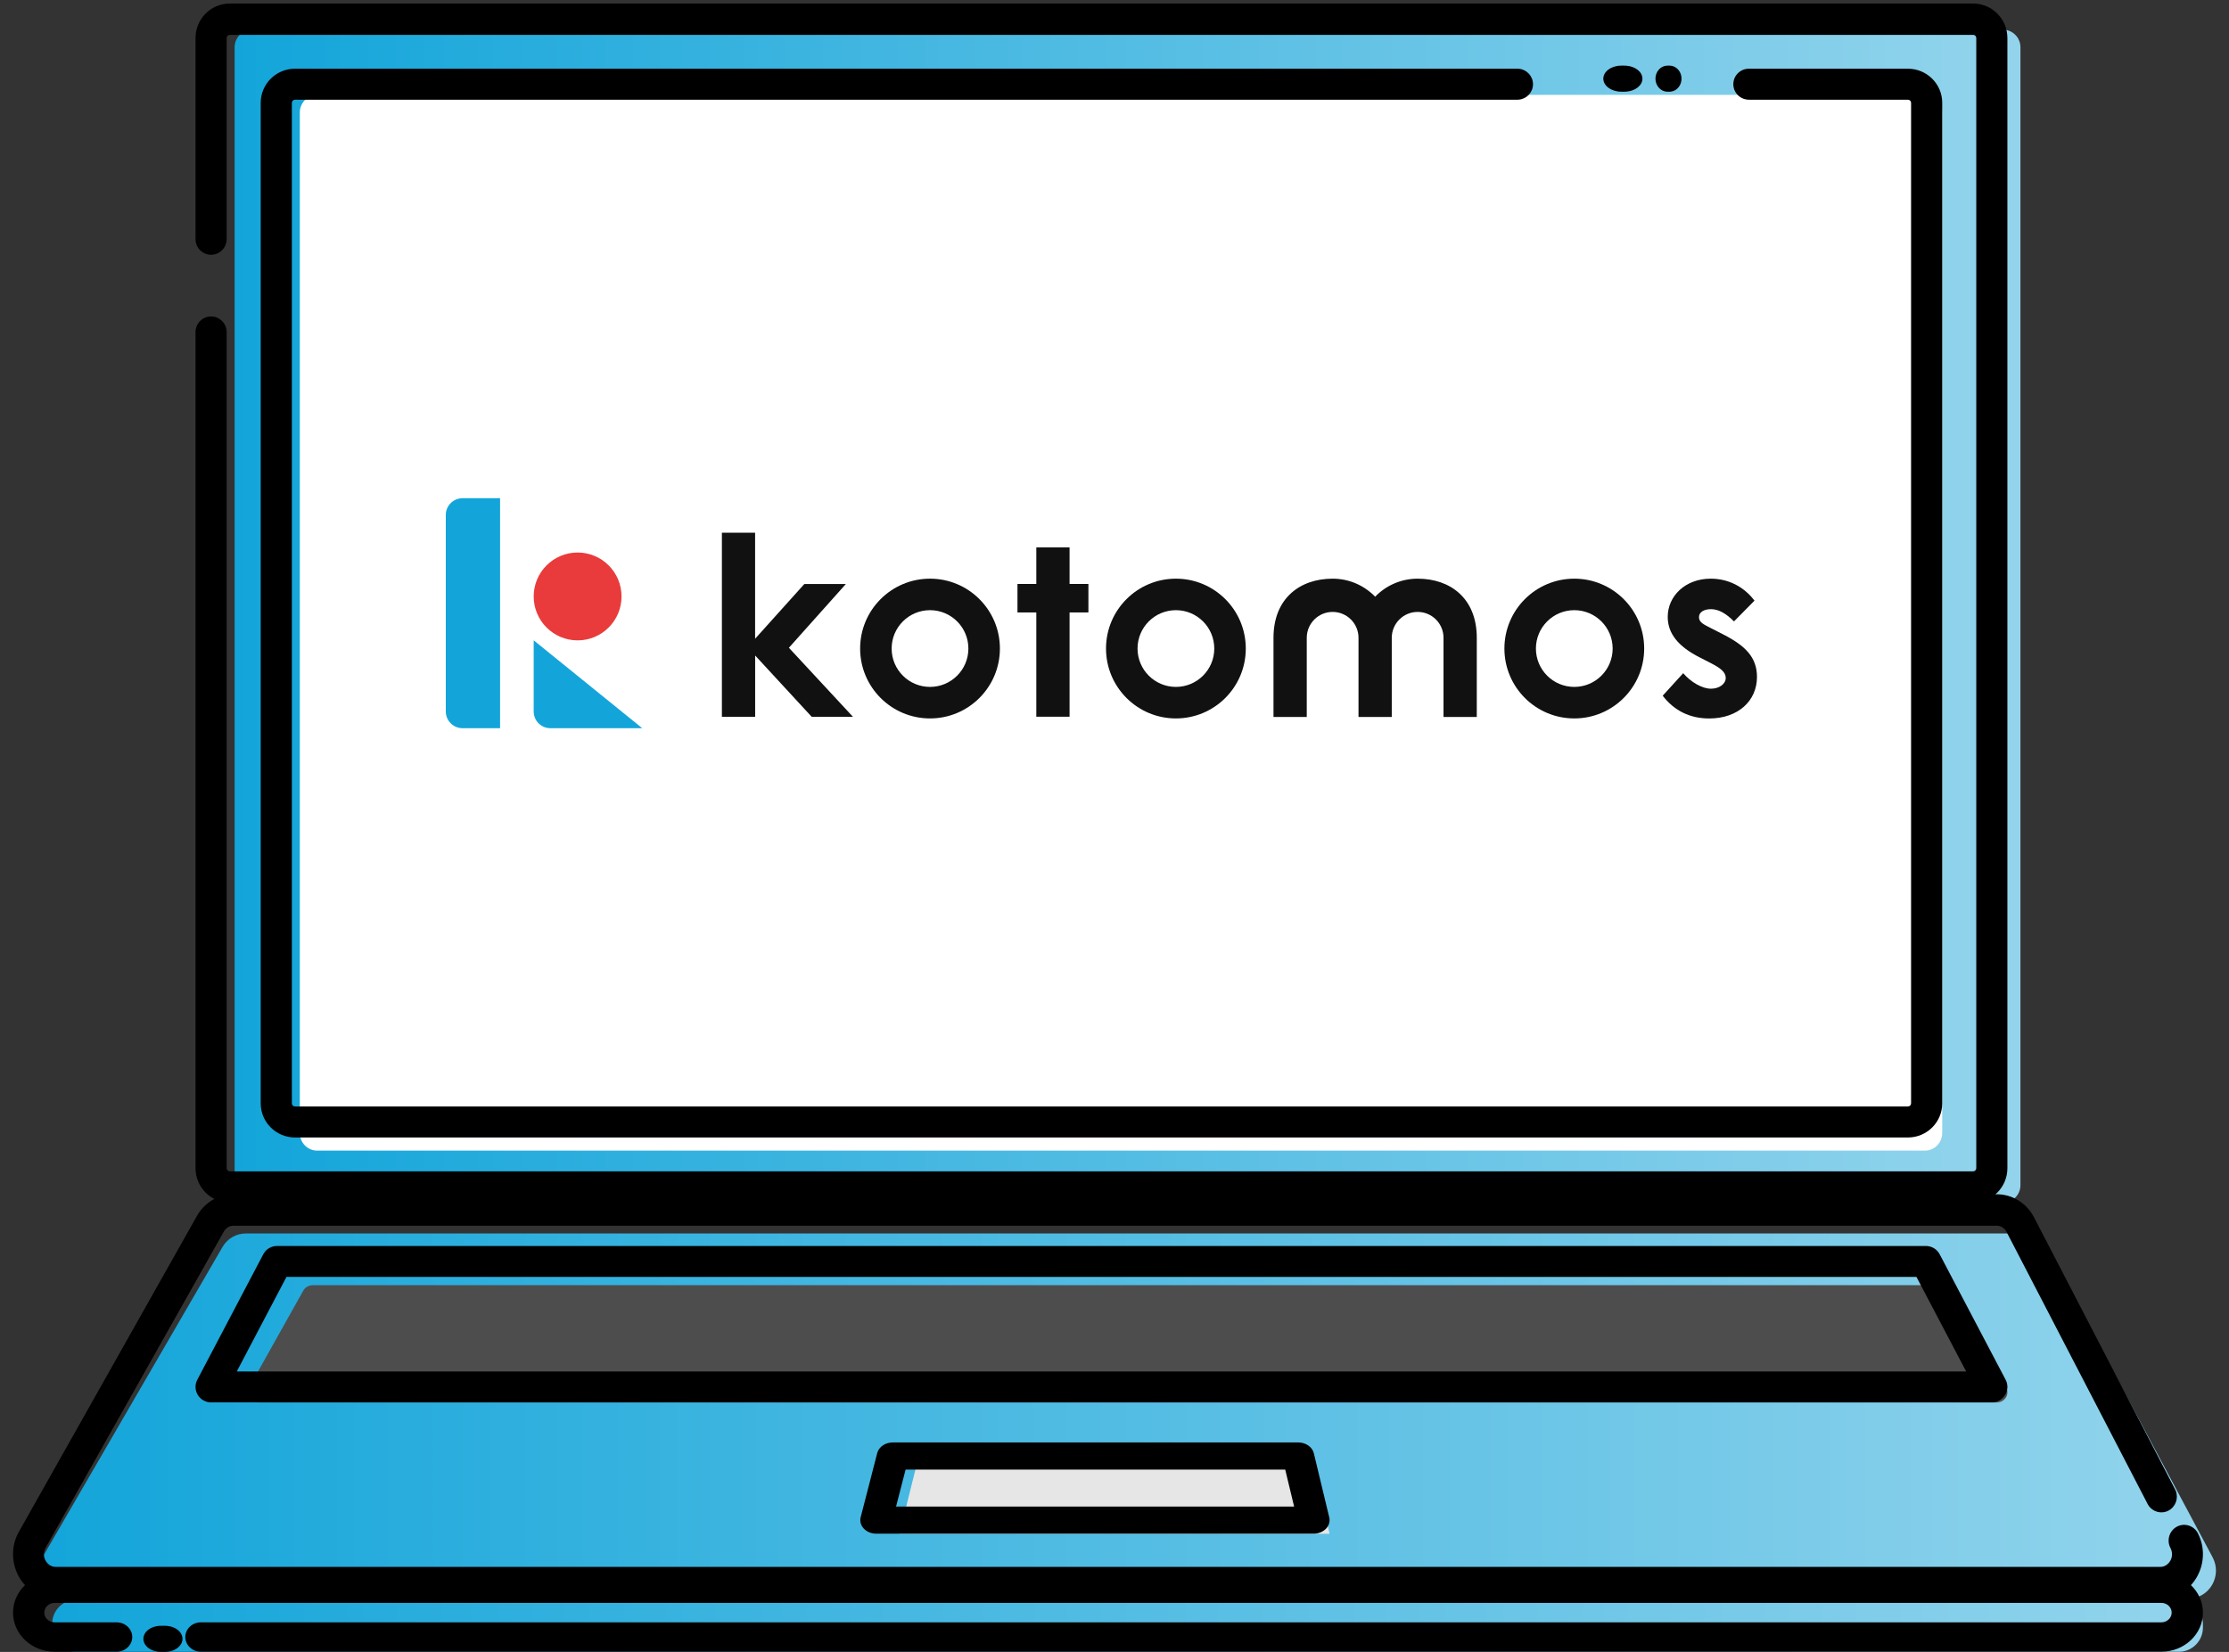 <svg width="170" height="126" viewBox="0 0 170 126" fill="none" xmlns="http://www.w3.org/2000/svg">
<rect x="0" y="0" width="170" height="126" fill="#333333" stroke="none"/>
<g clip-path="url(#clip0_490_4128)">
<path d="M152.761 2.263H19.228C18.492 2.263 17.895 2.865 17.895 3.607V90.393C17.895 91.135 18.492 91.737 19.228 91.737H152.761C153.497 91.737 154.094 91.135 154.094 90.393V3.607C154.094 2.865 153.497 2.263 152.761 2.263Z" fill="url(#paint0_linear_490_4128)"/>
<path d="M14.912 89.099V25.332C14.912 24.672 15.444 24.137 16.099 24.137C16.755 24.137 17.287 24.672 17.287 25.332V89.099C17.287 89.234 17.394 89.342 17.527 89.342H150.485C150.618 89.342 150.725 89.234 150.725 89.099V2.901C150.725 2.783 150.643 2.686 150.534 2.663L150.485 2.659H17.527C17.394 2.659 17.287 2.767 17.287 2.901V18.237C17.287 18.897 16.755 19.432 16.099 19.432C15.444 19.432 14.912 18.897 14.912 18.237V2.901C14.912 1.447 16.083 0.269 17.527 0.269H150.485L150.62 0.273C152.001 0.343 153.099 1.493 153.099 2.901V89.099C153.099 90.553 151.929 91.731 150.485 91.731H17.527C16.083 91.731 14.912 90.553 14.912 89.099Z" fill="black"/>
<path d="M24.189 7.237H146.805C147.536 7.237 148.129 7.84 148.129 8.584V86.416C148.129 87.16 147.535 87.763 146.805 87.763H24.189C23.459 87.763 22.866 87.159 22.866 86.416V8.584C22.866 7.84 23.459 7.237 24.189 7.237Z" fill="white"/>
<path d="M19.883 84.156V7.845C19.883 6.406 21.055 5.24 22.5 5.24H115.728L115.85 5.246C116.449 5.307 116.917 5.811 116.917 6.423C116.917 7.035 116.449 7.538 115.85 7.599L115.728 7.605H22.5C22.367 7.605 22.26 7.712 22.259 7.845V84.156C22.26 84.288 22.367 84.395 22.5 84.395H145.512C145.645 84.395 145.753 84.288 145.753 84.156V7.844C145.753 7.711 145.645 7.605 145.512 7.605H133.385C132.728 7.605 132.196 7.075 132.196 6.422C132.196 5.769 132.728 5.24 133.385 5.24H145.512C146.957 5.24 148.129 6.406 148.129 7.844V84.156C148.129 85.594 146.957 86.76 145.512 86.76H22.5C21.055 86.76 19.883 85.594 19.883 84.156Z" fill="black"/>
<path d="M123.891 5.006L124.032 5.011C124.723 5.062 125.263 5.485 125.263 6C125.263 6.515 124.723 6.938 124.032 6.989L123.891 6.994H123.653C122.895 6.994 122.281 6.549 122.281 6C122.281 5.451 122.895 5.006 123.653 5.006H123.891Z" fill="black"/>
<path d="M127.331 5.006L127.425 5.011C127.886 5.062 128.246 5.485 128.246 6C128.246 6.515 127.886 6.938 127.425 6.989L127.331 6.994H127.172C126.667 6.994 126.257 6.549 126.257 6C126.257 5.451 126.667 5.006 127.172 5.006H127.331Z" fill="black"/>
<path d="M166.943 121.918H5.045C3.446 121.918 2.457 120.125 3.277 118.713L16.968 95.115C17.34 94.474 18.011 94.082 18.736 94.082H154.347C155.098 94.082 155.79 94.503 156.152 95.181L168.749 118.778C169.502 120.191 168.509 121.918 166.943 121.918V121.918Z" fill="url(#paint1_linear_490_4128)"/>
<path d="M152.295 91.091C153.498 91.091 154.578 91.784 155.132 92.854L165.887 113.596L165.939 113.707C166.163 114.271 165.934 114.927 165.391 115.216C164.849 115.505 164.187 115.325 163.855 114.818L163.794 114.713L153.039 93.971C152.876 93.656 152.583 93.49 152.295 93.49H17.797C17.536 93.49 17.272 93.626 17.103 93.886L17.07 93.94L3.491 118.032C3.085 118.753 3.627 119.51 4.217 119.51H164.788C165.367 119.51 165.905 118.783 165.531 118.063L167.625 116.946C168.747 119.11 167.315 121.909 164.788 121.909H4.217C1.637 121.909 0.217 119.006 1.437 116.842L15.017 92.749L15.071 92.655C15.653 91.697 16.673 91.091 17.797 91.091H152.295ZM166.028 116.443C166.606 116.135 167.321 116.36 167.625 116.946L165.531 118.063C165.227 117.477 165.45 116.751 166.028 116.443Z" fill="black"/>
<path d="M23.864 98.026H148.125C148.433 98.026 148.715 98.186 148.858 98.441L153.004 105.845C153.292 106.359 152.892 106.974 152.271 106.974H19.717C19.096 106.974 18.696 106.359 18.984 105.845L23.131 98.441C23.273 98.186 23.556 98.026 23.864 98.026Z" fill="#4D4D4D"/>
<path d="M146.882 95.035L146.965 95.038C147.374 95.066 147.743 95.304 147.934 95.669L152.965 105.239C153.157 105.605 153.143 106.044 152.928 106.397C152.713 106.749 152.328 106.965 151.913 106.965H16.099C15.684 106.965 15.3 106.749 15.084 106.397C14.869 106.044 14.855 105.605 15.047 105.239L20.078 95.669L20.118 95.597C20.333 95.25 20.715 95.035 21.13 95.035H146.882ZM18.058 104.606H149.954L146.163 97.394H21.849L18.058 104.606Z" fill="black"/>
<path d="M69.836 112.015L68.596 116.985H101.403L100.247 112.015H69.836Z" fill="#E6E6E6"/>
<path d="M99.012 110.02L99.119 110.025C99.65 110.064 100.094 110.396 100.203 110.848L101.379 115.738C101.452 116.042 101.361 116.358 101.13 116.599C100.899 116.84 100.553 116.98 100.188 116.98H66.829C66.461 116.98 66.113 116.838 65.882 116.593C65.651 116.349 65.563 116.029 65.642 115.723L66.903 110.834L66.93 110.746C67.087 110.318 67.554 110.021 68.089 110.02H99.012ZM68.34 114.91H98.699L98.02 112.09H69.067L68.34 114.91Z" fill="black"/>
<path d="M166.176 122.012H5.812C4.798 122.012 3.977 122.84 3.977 123.863V124.137C3.977 125.16 4.798 125.988 5.812 125.988H166.176C167.19 125.988 168.012 125.16 168.012 124.137V123.863C168.012 122.84 167.19 122.012 166.176 122.012Z" fill="url(#paint2_linear_490_4128)"/>
<path d="M165.628 123C165.628 122.591 165.275 122.259 164.841 122.259H4.165C3.73 122.259 3.378 122.591 3.378 123C3.378 123.409 3.731 123.741 4.165 123.741H8.895L9.017 123.747C9.618 123.804 10.087 124.281 10.087 124.862C10.087 125.442 9.618 125.919 9.017 125.977L8.895 125.982H4.165C2.414 125.982 0.994 124.647 0.994 123C0.994 121.353 2.414 120.018 4.165 120.018H164.841C166.592 120.018 168.012 121.353 168.012 123C168.012 124.647 166.592 125.982 164.841 125.982H15.325C14.667 125.982 14.133 125.481 14.133 124.862C14.133 124.243 14.667 123.741 15.325 123.741H164.841C165.275 123.741 165.628 123.41 165.628 123Z" fill="black"/>
<path d="M12.594 124.006L12.729 124.011C13.397 124.062 13.918 124.485 13.918 125C13.918 125.515 13.397 125.938 12.729 125.989L12.594 125.994H12.26C11.529 125.994 10.936 125.549 10.936 125C10.936 124.451 11.529 124.006 12.26 124.006H12.594Z" fill="black"/>
<g clip-path="url(#clip1_490_4128)">
<path d="M35.277 38H38.14V55.543H35.277C34.573 55.543 34 54.97 34 54.267V39.277C34 38.573 34.573 38 35.277 38Z" fill="#13A5DA"/>
<path d="M44.053 48.843C45.904 48.843 47.403 47.343 47.403 45.493C47.403 43.643 45.904 42.143 44.053 42.143C42.203 42.143 40.703 43.643 40.703 45.493C40.703 47.343 42.203 48.843 44.053 48.843Z" fill="#E93B3B"/>
<path d="M48.983 55.543H41.98C41.273 55.543 40.703 54.973 40.703 54.267V48.84L48.983 55.543Z" fill="#13A5DA"/>
<path d="M55.053 40.633H57.59V48.72L61.347 44.543H64.513L60.167 49.407L65.05 54.67H61.903L57.593 49.997V54.67H55.057V40.633H55.053Z" fill="#111111"/>
<path d="M79.037 41.753H81.573V44.54H83.01V46.713H81.573V54.667H79.037V46.713H77.6V44.54H79.037V41.753Z" fill="#111111"/>
<path d="M129.633 50.143C128.013 49.323 127.193 48.33 127.193 47.053C127.193 45.47 128.527 44.137 130.473 44.137C131.79 44.137 132.99 44.727 133.81 45.813L132.247 47.397C131.673 46.823 131.103 46.463 130.493 46.463C129.98 46.463 129.577 46.673 129.577 47.073C129.577 47.473 129.94 47.627 130.493 47.913L131.427 48.39C133.103 49.247 134 50.127 134 51.633C134 53.447 132.57 54.8 130.357 54.8C128.887 54.8 127.687 54.21 126.81 53.063L128.373 51.347C128.963 52.033 129.823 52.53 130.49 52.53C131.12 52.53 131.617 52.167 131.617 51.71C131.617 51.253 131.197 50.947 130.49 50.583L129.633 50.143Z" fill="#111111"/>
<path d="M70.93 44.137C67.987 44.137 65.6 46.523 65.6 49.467C65.6 52.41 67.987 54.797 70.93 54.797C73.873 54.797 76.26 52.41 76.26 49.467C76.26 46.523 73.873 44.137 70.93 44.137ZM70.93 52.393C69.313 52.393 68.003 51.083 68.003 49.467C68.003 47.85 69.313 46.54 70.93 46.54C72.546 46.54 73.856 47.85 73.856 49.467C73.856 51.083 72.546 52.393 70.93 52.393Z" fill="#111111"/>
<path d="M89.683 44.137C86.74 44.137 84.353 46.523 84.353 49.467C84.353 52.41 86.74 54.797 89.683 54.797C92.627 54.797 95.013 52.41 95.013 49.467C95.013 46.523 92.627 44.137 89.683 44.137ZM89.683 52.393C88.067 52.393 86.757 51.083 86.757 49.467C86.757 47.85 88.067 46.54 89.683 46.54C91.3 46.54 92.61 47.85 92.61 49.467C92.61 51.083 91.3 52.393 89.683 52.393Z" fill="#111111"/>
<path d="M120.067 44.137C117.123 44.137 114.737 46.523 114.737 49.467C114.737 52.41 117.123 54.797 120.067 54.797C123.01 54.797 125.397 52.41 125.397 49.467C125.397 46.523 123.01 44.137 120.067 44.137ZM120.067 52.393C118.45 52.393 117.14 51.083 117.14 49.467C117.14 47.85 118.45 46.54 120.067 46.54C121.683 46.54 122.993 47.85 122.993 49.467C122.993 51.083 121.683 52.393 120.067 52.393Z" fill="#111111"/>
<path d="M108.123 44.137C106.85 44.137 105.7 44.663 104.88 45.513C104.06 44.667 102.91 44.137 101.636 44.137C99.147 44.137 97.126 45.633 97.126 48.647V54.687H99.663V48.647C99.663 47.557 100.546 46.673 101.636 46.673C102.726 46.673 103.61 47.557 103.61 48.647V54.687H106.146V48.647C106.146 47.557 107.03 46.673 108.12 46.673C109.21 46.673 110.093 47.557 110.093 48.647V54.687H112.63V48.647C112.63 45.633 110.61 44.137 108.12 44.137H108.123Z" fill="#111111"/>
</g>
</g>
<defs>
<linearGradient id="paint0_linear_490_4128" x1="17.959" y1="46.8" x2="153.844" y2="46.8" gradientUnits="userSpaceOnUse">
<stop stop-color="#13A5DA"/>
<stop offset="1" stop-color="#93D4EC"/>
</linearGradient>
<linearGradient id="paint1_linear_490_4128" x1="3.06" y1="107.938" x2="168.701" y2="107.938" gradientUnits="userSpaceOnUse">
<stop stop-color="#13A5DA"/>
<stop offset="1" stop-color="#93D4EC"/>
</linearGradient>
<linearGradient id="paint2_linear_490_4128" x1="4.053" y1="123.991" x2="167.711" y2="123.991" gradientUnits="userSpaceOnUse">
<stop stop-color="#13A5DA"/>
<stop offset="1" stop-color="#93D4EC"/>
</linearGradient>
<clipPath id="clip0_490_4128">
<rect width="170" height="126" fill="white"/>
</clipPath>
<clipPath id="clip1_490_4128">
<rect width="100" height="17.543" fill="white" transform="translate(34 38)"/>
</clipPath>
</defs>
</svg>
